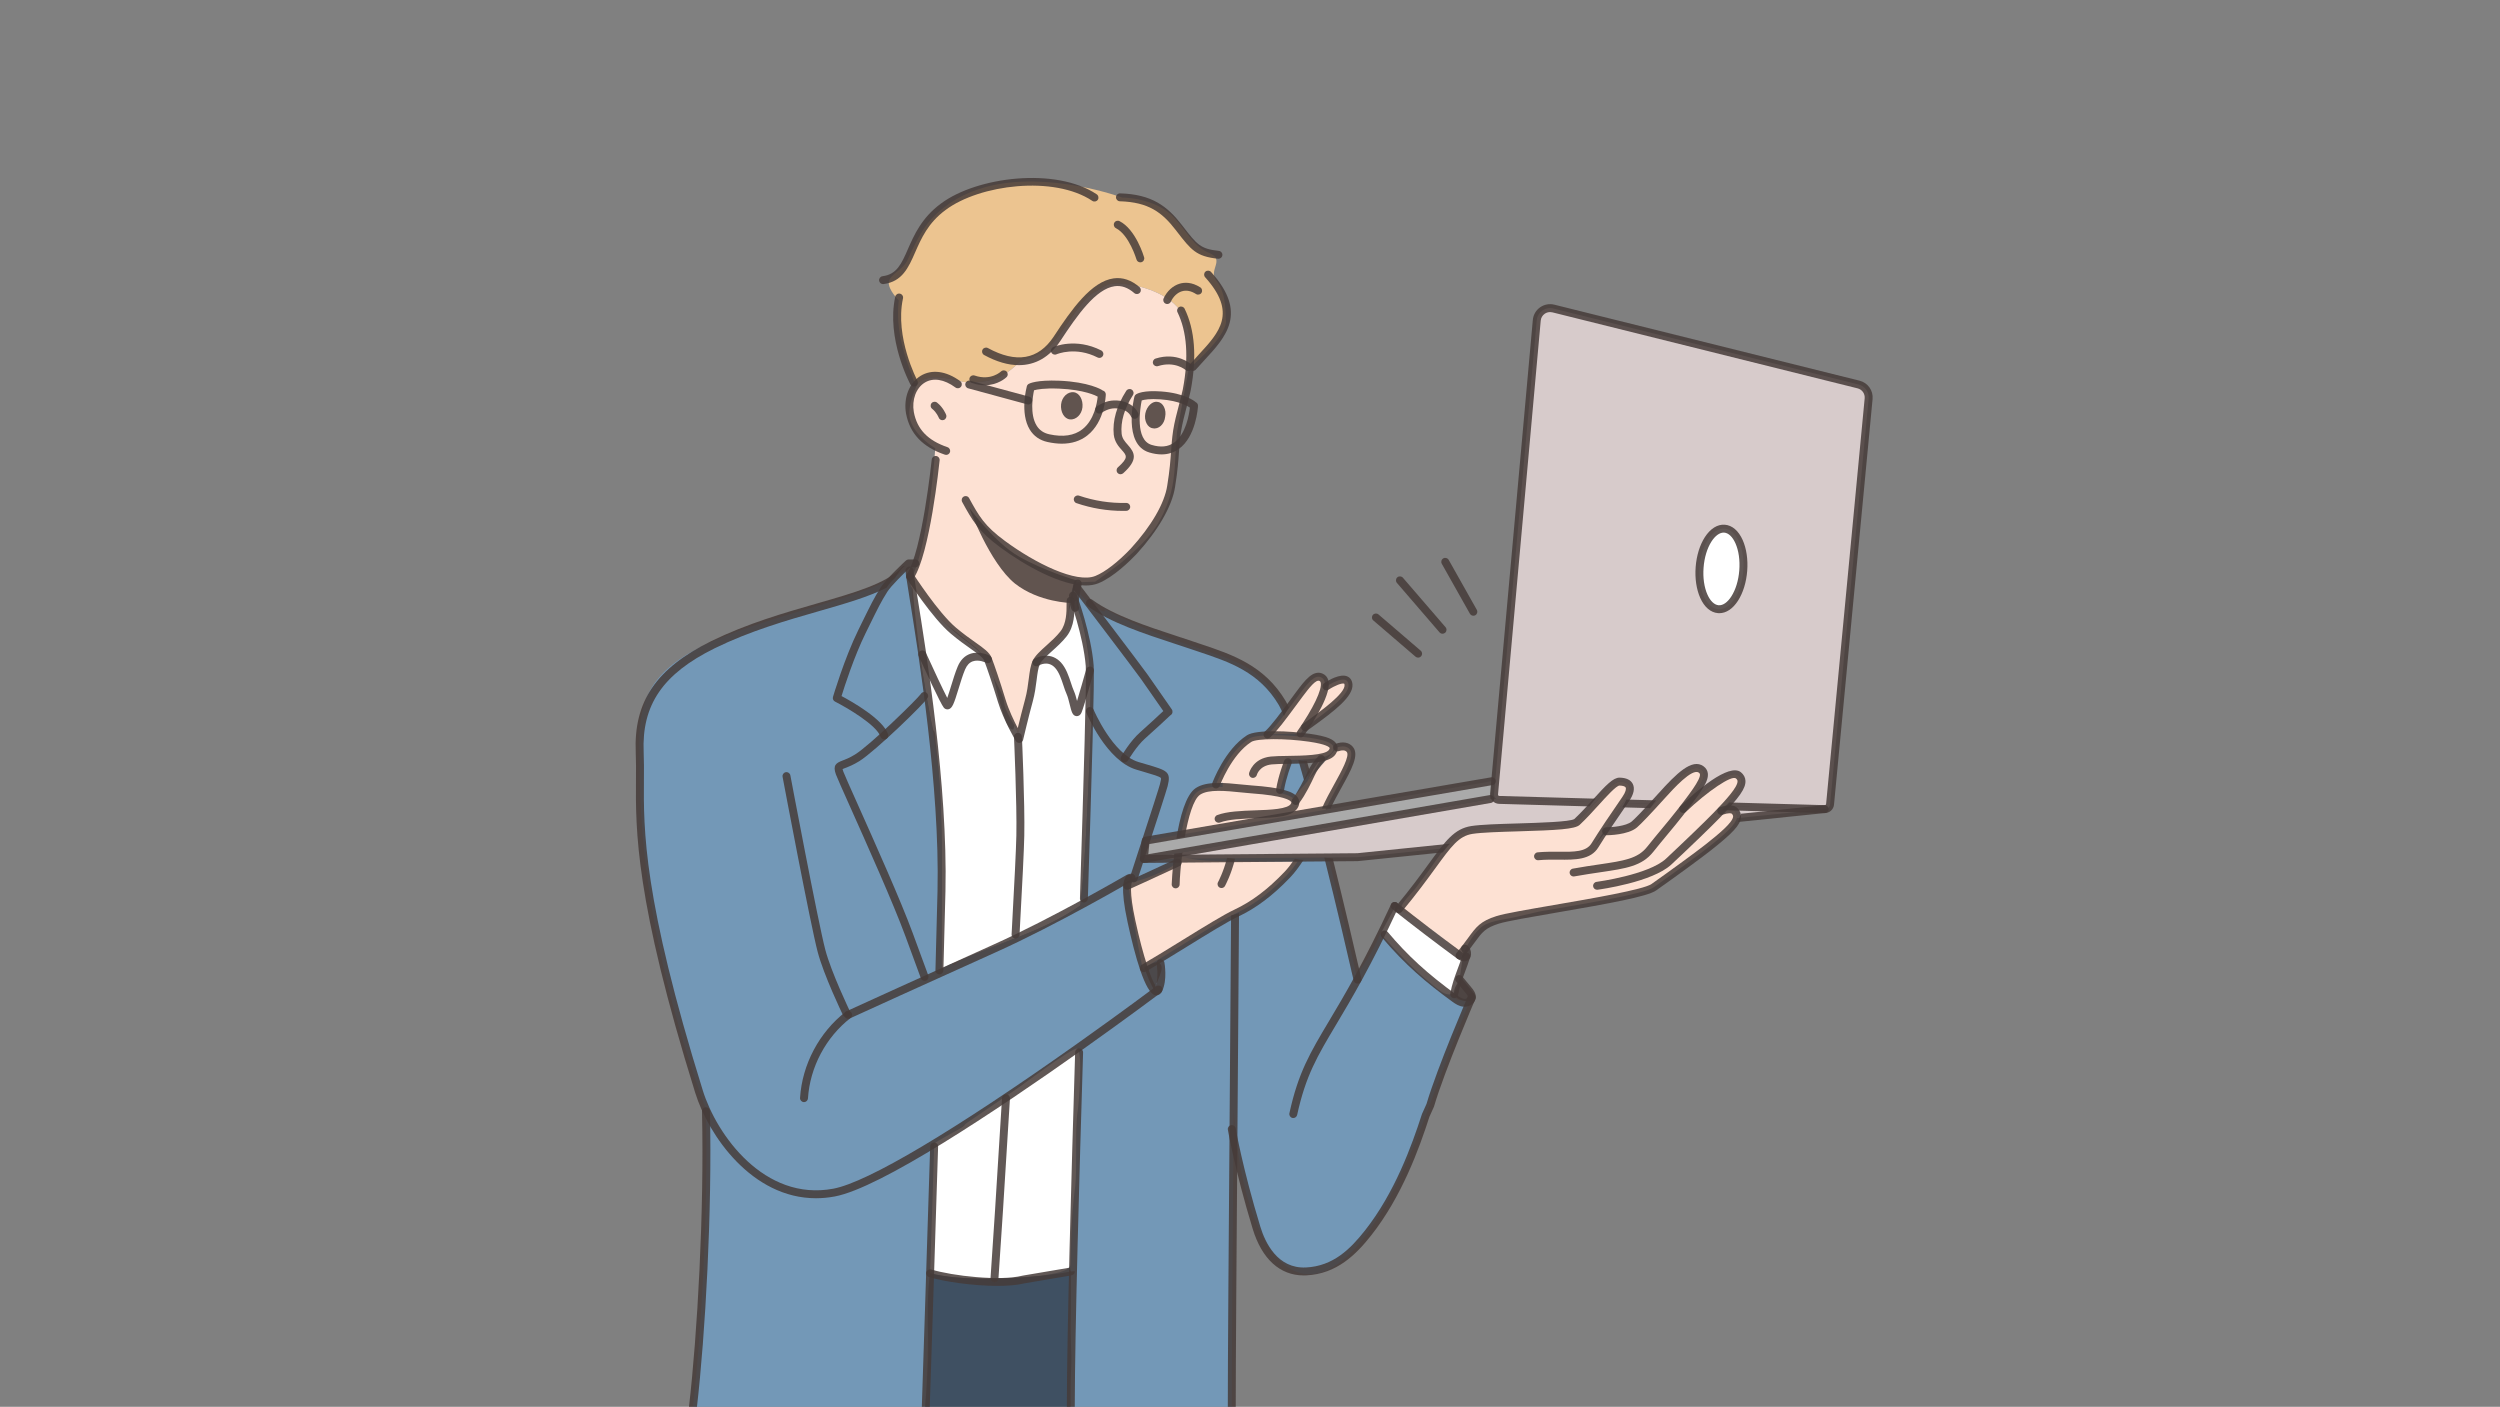 <svg width="295" height="166" viewBox="0 0 295 166" fill="none" xmlns="http://www.w3.org/2000/svg">
<rect x="0" y="0" width="295" height="166" fill="#808080" stroke="none"/>
<g clip-path="url(#clip0_70_1434)">
<path d="M110.41 87.633C111.49 96.299 111.035 105.581 111.119 114.302C116.393 111.663 122.644 110.251 127.481 106.855C128.315 99.394 128.369 91.862 128.853 84.398C128.771 84.365 128.69 84.331 128.613 84.294C128.987 79.684 128.327 75.216 127.027 70.884C125.925 71.065 126.083 72.897 126.252 73.722C125.484 75.268 123.795 76.474 122.587 77.704C121.454 79.267 120.924 84.347 120.125 86.433C120.023 86.198 119.872 85.919 119.703 85.618C119.666 85.766 119.628 85.914 119.59 86.059C118.688 86.373 117.912 82.562 117.227 79.881C116.199 76.413 114.109 76.163 111.736 73.723C110.632 72.829 108.15 68.774 107.618 68.138C107.745 71.362 108.916 81.284 110.137 86.186C110.424 86.287 110.364 87.381 110.41 87.634V87.633Z" fill="white"/>
<path d="M83.372 131.087L83.303 131.126C83.579 143.032 82.749 157.497 81.771 166H109.24C109.529 155.689 109.892 145.275 110.239 134.964C115.7 131.888 121.592 126.742 127.092 123.736C127.842 123.96 127.278 130.475 127.167 131.126C126.987 137.15 126.538 143.142 126.312 149.201C126.288 150.022 124.439 150.289 122.777 150.55C124.372 150.387 125.659 150.193 126.353 150.035C126.406 155.341 126.333 160.704 126.352 166H145.348C145.343 161.351 145.457 146.079 145.57 130.867C146.752 151.291 157.101 161.581 168.235 131.614C169.743 127.558 173.408 117.858 173.673 117.675L172.062 118.038C168.807 115.659 165.604 113.161 162.86 110.183C162.181 111.912 161.224 113.53 160.041 114.965C159.541 112.785 158.239 107.153 156.747 101.176L134.972 101.359L155.876 97.741C150.314 73.101 147.615 81.028 130.347 71.859C130.346 71.887 130.344 71.915 130.343 71.943L130.472 72.131C130.441 72.117 130.394 72.09 130.34 72.059C130.343 72.534 127.998 70.943 127.28 69.894C126.831 70.723 127.045 71.675 127.4 72.497C128.784 76.229 128.741 80.317 128.613 84.294C128.69 84.331 128.771 84.365 128.853 84.399C128.368 91.862 128.315 99.394 127.48 106.855C123.169 109.966 117.686 111.209 112.958 113.546C112.946 113.607 112.903 113.643 112.856 113.654C112.598 114.02 112.384 113.891 112.447 113.674C111.961 113.89 111.513 114.1 111.119 114.302C110.979 106.538 111.455 98.093 110.686 90.355C109.934 84.31 107.578 74.001 107.569 69.298C107.519 69.238 107.486 69.197 107.474 69.181C107.453 68.349 107.066 67.956 106.788 67.229C102.895 70.542 90.733 72.4 82.871 76.252C76.289 79.498 75.243 83.215 75.485 88.787C75.473 93.557 75.248 109.065 83.372 131.087ZM159.883 115.157C159.858 115.187 159.834 115.218 159.808 115.248C159.678 115.005 159.558 114.759 159.442 114.511L159.883 115.157Z" fill="#7398B7"/>
<path d="M122.777 150.55C124.439 150.289 126.288 150.022 126.313 149.201C126.421 145.61 126.409 143.871 126.815 140.465C126.834 140.31 126.852 140.156 126.872 139.994C127.114 138.059 126.84 133.049 127.167 131.126C127.278 130.475 127.842 123.96 127.092 123.736C126.552 123.575 120.66 128.004 120.244 128.289C118.225 129.671 116.206 131.052 114.187 132.434C114.02 132.549 113.845 132.671 113.752 132.851C113.668 133.015 110.244 134.781 110.239 134.964C110.206 136.116 110.171 137.263 110.134 138.409C110.009 142.356 109.867 146.282 109.755 150.248C113.326 151.153 118.948 150.941 122.777 150.55L122.777 150.55Z" fill="white"/>
<path d="M219.307 45.371L183.296 36.404C182.355 36.17 181.426 36.829 181.339 37.793L176.298 93.711C176.275 93.964 176.408 94.19 176.614 94.307L188.314 94.66C189.522 93.328 190.53 92.213 191.118 92.228C192.595 92.265 192.573 93.227 191.827 94.298C191.725 94.445 191.619 94.599 191.51 94.756L195.198 94.867C195.556 94.477 195.864 94.136 196.05 93.931C198.16 91.594 199.757 90.084 200.736 90.796C201.532 91.372 200.856 92.496 198.956 94.981L199.131 94.986C200.486 93.762 204.126 90.642 205.139 91.494C205.907 92.14 205.456 93.083 203.589 95.121L215.307 95.475C215.636 95.484 215.915 95.237 215.947 94.91L220.497 47.05C220.571 46.273 220.065 45.56 219.307 45.371L219.307 45.371Z" fill="#D7CBCB"/>
<path d="M189.217 98.16L189.492 98.131L189.522 98.093C189.522 98.093 189.778 98.092 190.153 98.063L190.714 98.005C191.453 97.91 192.353 97.711 192.85 97.289C193.333 96.879 194.392 95.747 195.198 94.867L191.51 94.756C190.778 95.817 189.927 97.078 189.217 98.16Z" fill="#D7CBCB"/>
<path d="M126.333 166C126.299 164.52 126.305 163.181 126.39 161.645C126.516 159.352 126.25 157.94 126.343 155.646C126.388 154.532 126.371 151.15 126.352 150.035C125.659 150.193 124.372 150.387 122.776 150.55C118.947 150.941 113.326 151.154 109.755 150.248C109.419 152.31 109.438 155.804 109.509 157.883C109.544 158.941 109.54 160.238 109.466 161.296C109.395 162.329 109.384 163.325 109.297 164.357C109.242 165.011 109.173 165.467 109.173 166H126.333Z" fill="#3F5062"/>
<path d="M113.672 45.067C113.672 45.067 116.715 45.48 118.724 44.023C119.671 43.42 120.471 42.537 120.471 42.537C120.471 42.537 122.726 42.074 124.019 40.717C125.61 39.039 127.504 35.37 129.002 34.562C130.211 33.987 130.267 33.465 131.768 33.45C134.761 33.505 138.234 34.844 139.424 36.907C140.834 39.4 140.4 42.727 140.354 43.049L140.892 42.959C140.892 42.959 145.072 39.358 144.638 37.64C144.589 37.283 144.782 34.664 143.535 33.123C142.523 31.871 144.591 30.684 142.738 29.87C140.875 29.143 140.093 27.388 138.595 25.732C136.387 23.297 132.415 23.312 132.415 23.312C132.415 23.312 123.762 20.1 116.408 22.043C113.864 22.738 111.708 23.916 109.914 25.836C108.718 27.116 107.796 29.129 107.105 30.639C106.625 31.82 104.981 32.348 104.878 33.305C104.785 34.175 106.059 35.455 106.059 35.455C106.059 35.455 105.775 37.273 106.221 39.696C106.666 42.119 107.928 45.157 107.928 45.157L108.309 45.266C109.444 43.745 113.672 45.067 113.672 45.067L113.672 45.067Z" fill="#ECC490"/>
<path d="M107.474 69.181C107.486 69.197 107.519 69.238 107.569 69.298C108.101 69.934 110.632 72.829 111.736 73.722C112.611 74.43 113.482 75.115 114.361 75.805C114.573 75.971 114.783 76.136 114.996 76.303C116.122 77.187 116.621 78.549 117.227 79.88C117.317 80.079 117.409 80.276 117.506 80.472C117.942 81.346 118.394 82.046 118.503 83.001C118.586 83.724 119.22 84.76 119.703 85.618C119.872 85.919 120.023 86.198 120.125 86.433C120.626 85.677 121.993 79.665 122.342 79.275C122.629 78.956 122.322 78.182 122.522 77.798C122.54 77.763 122.56 77.731 122.587 77.703C123.294 76.979 124.528 76.007 125.149 75.205C125.638 74.572 125.988 74.476 126.251 73.722C126.152 73.336 126.11 72.911 126.106 72.477C126.092 70.677 126.746 68.724 126.746 68.724L129.225 68.637C129.225 68.637 130.462 67.801 132.287 66.412C133.744 65.16 135.685 63.52 136.781 61.525C138.195 59.036 138.506 56.958 138.625 55.035C138.706 53.46 138.88 51.015 138.88 51.015L140.35 43.077C140.35 43.077 140.351 43.066 140.354 43.049C140.4 42.727 140.834 39.4 139.424 36.907C138.234 34.844 134.761 33.505 131.768 33.449C130.266 33.465 130.21 33.987 129.002 34.562C127.504 35.37 125.61 39.039 124.019 40.716C122.726 42.074 120.471 42.537 120.471 42.537C120.471 42.537 119.671 43.42 118.724 44.022C116.715 45.48 113.672 45.067 113.672 45.067C113.672 45.067 109.444 43.745 108.309 45.266C108.248 45.347 108.194 45.435 108.152 45.533C107.797 46.375 106.972 48.31 107.442 49.68C108.118 51.6 110.361 52.896 110.361 52.896C110.361 52.896 109.686 63.671 107.635 68.099C107.63 68.112 107.623 68.124 107.617 68.137C107.554 68.273 107.489 68.403 107.423 68.525C107.428 68.594 107.432 68.646 107.436 68.689C107.467 69.054 107.444 68.593 107.474 69.18V69.181Z" fill="#FDE1D3"/>
<path d="M173.673 97.937C176.405 97.505 185.278 97.748 186.084 96.991C186.865 96.257 187.622 95.423 188.314 94.66L176.614 94.307L175.856 94.284L155.876 97.742L134.972 101.359L156.747 101.176L160.187 101.148L170.504 100.086C171.355 99.04 172.358 98.144 173.673 97.937Z" fill="#D7CBCB"/>
<path d="M202.999 95.754L203.108 95.694C203.839 95.45 204.433 95.403 204.711 95.715C204.935 95.966 205.014 96.233 204.946 96.541L215.307 95.475L203.589 95.121C203.404 95.322 203.211 95.53 202.999 95.754L202.999 95.754Z" fill="#D7CBCB"/>
<path d="M204.711 95.715C204.432 95.403 203.838 95.45 203.108 95.694L202.999 95.754C203.212 95.53 203.405 95.322 203.589 95.121C205.456 93.083 205.907 92.14 205.139 91.494C204.126 90.643 200.486 93.762 199.131 94.986C198.811 95.276 198.617 95.46 198.617 95.46L198.522 95.545C198.673 95.349 198.817 95.162 198.956 94.981C200.856 92.496 201.532 91.372 200.736 90.796C199.757 90.085 198.16 91.595 196.049 93.931C195.864 94.136 195.556 94.477 195.198 94.868C194.392 95.747 193.333 96.879 192.85 97.289C192.352 97.711 191.453 97.91 190.714 98.006C190.51 98.032 190.319 98.051 190.152 98.064C189.778 98.092 189.522 98.093 189.522 98.093L189.492 98.132L188.035 99.977C188.095 99.903 188.154 99.829 188.206 99.743C188.466 99.318 188.819 98.767 189.217 98.16C189.926 97.078 190.778 95.817 191.51 94.756C191.618 94.599 191.725 94.445 191.827 94.298C192.573 93.227 192.594 92.265 191.118 92.228C190.53 92.213 189.522 93.328 188.314 94.66C187.622 95.423 186.865 96.257 186.084 96.991C185.278 97.748 176.405 97.505 173.673 97.937C172.358 98.144 171.355 99.04 170.504 100.086C169.874 100.86 169.327 101.716 168.8 102.438C168.177 103.29 167.55 104.139 166.904 104.975C166.504 105.493 165.348 106.516 165.268 107.296C165.262 107.359 165.263 107.42 165.271 107.479C165.388 108.293 166.951 108.778 167.589 109.152C168.526 109.7 169.444 110.288 170.254 111.016C170.994 111.68 171.69 112.481 172.652 112.736C173.046 111.535 173.731 110.431 174.634 109.545C175.56 108.636 177.467 108.531 178.704 108.243C179.67 108.019 180.636 107.794 181.602 107.569C186.745 106.674 194.002 105.505 195.151 104.692C197.586 102.972 200.414 100.902 201.504 100.045C203.696 98.321 204.779 97.3 204.946 96.541C205.014 96.233 204.935 95.966 204.711 95.715L204.711 95.715Z" fill="#FDE1D3"/>
<path d="M154.136 85.567L154.008 85.813C155.862 84.462 159.225 82.19 159.126 80.801C159.019 79.32 156.521 80.991 156.521 80.991L156.165 81.674C156.43 80.814 156.413 80.143 155.876 79.915C155.164 79.612 154.471 80.399 153.339 81.906C152.143 83.499 150.503 85.846 149.559 86.672L153.472 86.547C153.679 86.252 153.905 85.919 154.136 85.567Z" fill="#FDE1D3"/>
<path d="M142.526 99.613C143.68 99.449 144.839 99.318 145.994 99.155C147.146 98.992 148.296 98.818 149.444 98.633C151.462 98.308 153.475 97.95 155.483 97.57C155.866 96.802 156.196 96.09 156.439 95.523C157.614 92.778 160.169 89.45 159.27 88.42C158.904 88.001 158.337 88.01 157.782 88.202L154.361 92.108L155.902 89.562C155.476 90.01 155.063 90.544 154.695 91.327C154.58 91.572 154.436 91.878 154.272 92.21L152.555 94.17C152.266 93.933 151.754 93.735 151.019 93.573C151.031 93.409 151.051 93.246 151.082 93.084L151.97 89.939C151.97 89.939 151.899 90.119 151.795 90.413C151.864 90.164 151.933 89.914 152.002 89.665C154.069 89.635 156.648 89.594 157.212 88.738C157.829 87.796 156.616 87.361 154.524 87.055C151.961 86.68 148.272 86.592 147.4 87.153C144.883 88.767 143.486 92.574 143.486 92.574L144.283 92.347C144.28 92.371 144.276 92.395 144.274 92.42C144.264 92.566 144.265 92.713 144.264 92.86C143.116 92.821 142.047 92.918 141.349 93.386C140.149 94.191 139.438 97.625 139.065 100.493C140.178 100.066 141.346 99.78 142.526 99.613L142.526 99.613Z" fill="#FDE1D3"/>
<path d="M151.241 101.661C148.972 101.678 146.705 101.624 144.437 101.608C143.439 101.601 142.439 101.583 141.447 101.469C140.617 101.373 139.781 101.214 139.018 100.865C139.001 101.01 138.984 101.154 138.968 101.295C138.891 101.529 138.797 101.756 138.639 101.941L134.34 103.914C133.943 104.032 133.542 104.138 133.138 104.231C133.148 104.304 133.159 104.378 133.168 104.452L133.011 104.524C133.011 104.524 133.069 104.498 133.168 104.453C133.589 107.783 134.149 111.095 134.852 114.377C134.979 114.291 135.099 114.197 135.217 114.1C139.059 111.848 143.811 108.721 145.863 107.758C148.302 106.614 150.235 104.96 151.924 103.191C152.321 102.775 152.732 102.241 153.14 101.645C152.507 101.65 151.874 101.656 151.241 101.661ZM138.634 101.948C138.458 102.149 138.221 102.285 137.985 102.412C136.84 103.027 135.633 103.527 134.387 103.901C135.393 103.443 136.884 102.76 138.636 101.944C138.635 101.945 138.634 101.946 138.634 101.948Z" fill="#FDE1D3"/>
<path d="M172.582 113.193C172.604 113.094 172.626 112.992 172.604 112.893C172.575 112.764 172.475 112.665 172.379 112.574C170.569 110.851 168.564 109.334 166.413 108.06C165.818 107.707 165.212 107.373 164.607 107.039C164.121 107.938 163.635 108.837 163.149 109.736C163.079 109.866 163.007 110.005 163.019 110.152C163.032 110.322 163.154 110.461 163.269 110.587C165.005 112.478 166.753 114.383 168.772 115.982C169.429 116.502 170.75 117.897 171.589 117.109C172.288 116.452 172.374 114.121 172.582 113.193Z" fill="white"/>
<path d="M176.035 92.181L175.856 94.284L134.972 101.359L135.192 99.195L176.035 92.181Z" fill="#AAAAAA"/>
<path d="M134.972 101.826C134.855 101.826 134.74 101.782 134.653 101.701C134.546 101.601 134.492 101.457 134.506 101.312L134.726 99.148C134.747 98.939 134.905 98.77 135.112 98.735L175.956 91.721C176.213 91.678 176.453 91.848 176.497 92.102C176.541 92.356 176.37 92.598 176.115 92.641L135.622 99.596L135.5 100.793L175.775 93.824C176.032 93.778 176.273 93.95 176.317 94.204C176.361 94.458 176.19 94.7 175.936 94.744L135.052 101.819C135.026 101.824 134.999 101.826 134.972 101.826Z" fill="#463B39" fill-opacity="0.85"/>
<path d="M170.606 100.115C170.762 99.922 170.929 99.724 171.117 99.553L160.161 100.68L134.968 100.892C134.71 100.894 134.502 101.105 134.504 101.363C134.506 101.619 134.715 101.826 134.972 101.826C134.976 101.826 160.191 101.614 160.191 101.614C160.206 101.614 160.221 101.613 160.235 101.612L170.25 100.581C170.363 100.42 170.484 100.265 170.606 100.115Z" fill="#463B39" fill-opacity="0.85"/>
<path d="M215.773 95.426C215.746 95.17 215.517 94.986 215.259 95.01L205.431 96.021C205.458 96.078 205.453 96.149 205.388 96.192C205.376 96.211 205.365 96.228 205.355 96.246C205.343 96.27 205.332 96.294 205.322 96.319C205.317 96.329 205.314 96.337 205.311 96.346C205.304 96.363 205.296 96.381 205.289 96.399C205.228 96.557 205.174 96.718 205.114 96.876C205.098 96.917 205.082 96.958 205.065 96.998L215.355 95.939C215.612 95.913 215.8 95.683 215.773 95.427V95.426Z" fill="#463B39" fill-opacity="0.85"/>
<path d="M191.925 94.347C191.918 94.357 191.911 94.367 191.903 94.377C191.772 94.687 191.6 94.98 191.419 95.267L194.711 95.36C194.95 95.057 195.182 94.749 195.42 94.445L191.925 94.347Z" fill="#463B39" fill-opacity="0.85"/>
<path d="M219.42 44.918L183.41 35.951C182.828 35.806 182.214 35.922 181.726 36.269C181.237 36.615 180.926 37.156 180.873 37.751L175.831 93.669C175.805 93.967 175.903 94.267 176.103 94.491C176.303 94.715 176.589 94.848 176.889 94.856L187.552 95.158C187.782 94.836 188.035 94.53 188.309 94.245L176.915 93.923C176.857 93.921 176.82 93.889 176.803 93.87C176.787 93.852 176.759 93.811 176.765 93.753L181.806 37.835C181.835 37.512 182.004 37.218 182.269 37.03C182.459 36.895 182.684 36.825 182.913 36.825C183.003 36.825 183.094 36.836 183.183 36.858L219.193 45.825C219.731 45.959 220.083 46.455 220.031 47.006L215.48 94.867C215.472 94.947 215.404 95.008 215.325 95.008C215.32 95.008 204.066 94.69 204.066 94.69C203.773 94.985 203.486 95.285 203.216 95.6L215.294 95.942C215.304 95.942 215.314 95.942 215.324 95.942C215.884 95.942 216.36 95.514 216.413 94.955L220.964 47.094C221.06 46.08 220.411 45.165 219.42 44.918V44.918Z" fill="#463B39" fill-opacity="0.85"/>
<path d="M200.555 66.937C200.353 69.561 201.342 71.776 202.763 71.885C204.185 71.994 205.501 69.955 205.703 67.331C205.905 64.707 204.916 62.492 203.495 62.383C202.073 62.274 200.757 64.313 200.555 66.937Z" fill="white"/>
<path d="M202.875 72.357C202.826 72.357 202.777 72.355 202.728 72.351C201.861 72.285 201.113 71.643 200.623 70.544C200.175 69.54 199.985 68.246 200.088 66.901C200.192 65.556 200.577 64.307 201.174 63.382C201.827 62.371 202.667 61.849 203.531 61.917C204.397 61.984 205.145 62.625 205.636 63.724C206.084 64.728 206.274 66.022 206.17 67.367C206.067 68.712 205.681 69.962 205.084 70.886C204.469 71.84 203.689 72.357 202.875 72.357ZM203.389 62.846C202.908 62.846 202.392 63.222 201.961 63.888C201.447 64.684 201.114 65.78 201.022 66.973C200.93 68.166 201.092 69.299 201.478 70.164C201.817 70.924 202.299 71.381 202.799 71.419C203.305 71.46 203.846 71.079 204.297 70.38C204.811 69.584 205.144 68.489 205.236 67.296C205.328 66.102 205.166 64.969 204.78 64.104C204.441 63.345 203.959 62.887 203.459 62.849C203.436 62.847 203.412 62.846 203.389 62.846V62.846Z" fill="#463B39" fill-opacity="0.85"/>
<path d="M137.078 116.477C136.923 116.271 136.629 116.23 136.422 116.385C136.384 116.415 132.49 119.336 127.203 123.085C112.652 133.403 102.397 139.505 98.327 140.266C90.209 141.785 84.575 133.958 82.929 128.669C75.876 106.003 75.937 97.891 75.982 91.968C75.99 90.855 75.998 89.802 75.953 88.766C75.71 83.182 78.218 79.511 84.338 76.494C88.521 74.444 92.836 73.206 96.644 72.113C99.723 71.23 102.515 70.427 104.614 69.349C104.885 68.92 105.242 68.551 105.62 68.198C105.953 67.671 106.296 67.154 106.773 66.762C106.652 66.766 106.533 66.816 106.444 66.911C104.653 68.843 100.822 69.942 96.385 71.215C92.54 72.319 88.182 73.569 83.924 75.656C77.419 78.863 74.756 82.796 75.017 88.807C75.061 89.819 75.054 90.859 75.045 91.961C75 97.945 74.938 106.141 82.034 128.945C83.624 134.054 88.771 141.393 96.285 141.393C97.002 141.393 97.741 141.326 98.499 141.184C103.883 140.177 117.376 131.2 127.746 123.846C133.044 120.09 136.947 117.161 136.986 117.132C137.192 116.977 137.234 116.683 137.078 116.477Z" fill="#463B39" fill-opacity="0.85"/>
<path d="M136.3 117.01C135.753 116.102 135.325 115.122 135.033 114.103C135.731 113.909 136.676 113.037 137.033 113.948C137.331 114.709 136.009 116.527 136.3 117.01Z" fill="#463B39" fill-opacity="0.85"/>
<path d="M172.433 115.835C172.458 115.72 172.483 115.604 172.507 115.488C172.93 116.01 173.353 116.531 173.776 117.052C173.881 117.181 173.99 117.32 174.011 117.485C174.044 117.731 173.86 117.967 173.633 118.068C173.405 118.169 173.144 118.161 172.897 118.128C172.341 118.055 171.721 117.783 171.599 117.237C171.451 116.565 172.14 116.003 172.282 115.33L172.433 115.835Z" fill="#463B39" fill-opacity="0.85"/>
<path d="M172.777 113.438C172.525 113.438 172.242 113.331 171.954 113.119C169.373 111.224 166.791 109.254 164.279 107.265C164.077 107.105 164.043 106.811 164.204 106.609C164.364 106.407 164.659 106.374 164.862 106.534C167.364 108.515 169.937 110.478 172.509 112.367C172.559 112.404 172.603 112.431 172.641 112.451C172.633 112.403 172.616 112.384 172.594 112.357C172.547 112.303 172.47 112.213 172.428 112.077C172.353 111.831 172.492 111.569 172.739 111.494C172.965 111.425 173.205 111.536 173.301 111.745C173.468 111.943 173.601 112.174 173.581 112.625C173.57 112.848 173.488 113.051 173.348 113.196C173.192 113.357 172.996 113.437 172.777 113.437L172.777 113.438Z" fill="#463B39" fill-opacity="0.85"/>
<path d="M128.11 69.088C125.219 69.088 121.07 66.824 118.042 64.593C115.43 62.682 114.718 61.386 113.538 59.237C113.414 59.011 113.493 58.72 113.72 58.596C113.946 58.471 114.227 58.547 114.351 58.773C115.515 60.892 116.151 62.051 118.597 63.84C122.155 66.462 127.007 68.87 129.252 67.962C130.392 67.503 131.909 66.333 133.414 64.752C135.85 62.094 137.427 59.375 137.735 57.297C138.035 55.435 138.116 54.276 138.188 53.253C138.243 52.464 138.295 51.72 138.435 50.773C138.597 49.768 138.851 48.802 139.097 47.868C139.263 47.239 139.434 46.589 139.574 45.937L139.591 45.844C140.282 42.171 140.064 39.142 138.944 36.841C138.831 36.609 138.928 36.329 139.161 36.216C139.394 36.104 139.674 36.201 139.787 36.433C140.996 38.918 141.24 42.142 140.512 46.016L140.493 46.12C140.345 46.806 140.171 47.466 140.003 48.105C139.752 49.059 139.515 49.961 139.361 50.915C139.227 51.821 139.176 52.548 139.122 53.318C139.049 54.361 138.966 55.542 138.661 57.439C138.327 59.691 136.665 62.59 134.1 65.388C133.339 66.188 131.391 68.109 129.603 68.828C129.161 69.007 128.658 69.088 128.11 69.088H128.11Z" fill="#463B39" fill-opacity="0.85"/>
<path d="M111.651 53.677C111.601 53.677 111.55 53.669 111.499 53.652C108.855 52.748 107.354 51.158 106.911 48.791C106.593 46.965 107.281 45.185 108.621 44.358C109.945 43.54 111.65 43.764 113.302 44.973C113.51 45.126 113.555 45.418 113.402 45.626C113.248 45.834 112.955 45.879 112.747 45.726C111.401 44.741 110.11 44.537 109.114 45.152C108.096 45.781 107.581 47.177 107.832 48.626C108.213 50.654 109.475 51.972 111.803 52.768C112.048 52.852 112.178 53.117 112.094 53.361C112.027 53.555 111.846 53.677 111.651 53.677Z" fill="#463B39" fill-opacity="0.85"/>
<path d="M111.208 49.583C111.019 49.583 110.84 49.467 110.77 49.279C110.768 49.274 110.527 48.657 109.994 48.24C109.791 48.081 109.755 47.787 109.915 47.584C110.074 47.381 110.369 47.346 110.572 47.505C111.318 48.089 111.634 48.917 111.647 48.952C111.737 49.194 111.614 49.463 111.372 49.553C111.318 49.573 111.263 49.583 111.208 49.583L111.208 49.583Z" fill="#463B39" fill-opacity="0.85"/>
<path fill-rule="evenodd" clip-rule="evenodd" d="M127.036 68.491C127.036 68.491 123.186 67.376 120.195 65.649C117.37 64.028 114.371 59.924 114.371 59.924C114.371 59.924 116.76 66.426 119.763 68.858C122.61 71.098 126.397 71.151 126.397 71.151L127.036 68.491Z" fill="#463B39" fill-opacity="0.85"/>
<path d="M107.399 68.481C107.309 68.481 107.218 68.455 107.138 68.401C106.923 68.257 106.867 67.967 107.011 67.753C108.812 65.091 109.933 54.331 109.944 54.223C109.97 53.966 110.199 53.778 110.458 53.806C110.715 53.832 110.902 54.061 110.876 54.318C110.83 54.77 109.719 65.421 107.788 68.275C107.697 68.409 107.549 68.481 107.399 68.481L107.399 68.481Z" fill="#463B39" fill-opacity="0.85"/>
<path d="M126.864 72.181C126.681 72.181 126.507 72.074 126.432 71.896C126.249 71.462 126.296 70.936 126.713 68.77C126.762 68.516 127.006 68.35 127.261 68.399C127.515 68.448 127.682 68.693 127.633 68.946C127.349 70.419 127.203 71.315 127.295 71.533C127.396 71.771 127.284 72.045 127.045 72.145C126.986 72.17 126.924 72.182 126.864 72.182L126.864 72.181Z" fill="#463B39" fill-opacity="0.85"/>
<path d="M132.224 55.962C132.096 55.962 131.969 55.91 131.876 55.808C131.703 55.616 131.719 55.321 131.911 55.148C133.177 54.011 132.961 53.769 132.386 53.122C132.002 52.69 131.524 52.152 131.423 51.29C131.257 49.662 131.768 47.876 132.898 46.118C133.038 45.901 133.327 45.838 133.545 45.977C133.763 46.117 133.826 46.406 133.686 46.623C132.672 48.201 132.211 49.78 132.354 51.189C132.42 51.752 132.744 52.116 133.087 52.502C133.884 53.398 134.35 54.214 132.538 55.842C132.448 55.923 132.336 55.962 132.224 55.962V55.962Z" fill="#463B39" fill-opacity="0.85"/>
<path d="M129.728 42.234C129.657 42.234 129.584 42.217 129.516 42.183C126.919 40.861 124.756 41.77 124.665 41.809C124.428 41.913 124.152 41.804 124.049 41.569C123.945 41.333 124.052 41.059 124.288 40.954C124.395 40.907 126.934 39.82 129.941 41.35C130.172 41.468 130.264 41.749 130.146 41.979C130.063 42.141 129.899 42.234 129.728 42.234V42.234Z" fill="#463B39" fill-opacity="0.85"/>
<path d="M140.235 43.796C140.124 43.796 140.012 43.757 139.923 43.678C139.865 43.627 138.622 42.572 136.645 43.199C136.399 43.277 136.135 43.142 136.057 42.896C135.979 42.65 136.115 42.387 136.361 42.309C138.871 41.513 140.48 42.921 140.548 42.981C140.74 43.154 140.756 43.449 140.583 43.641C140.491 43.743 140.363 43.796 140.235 43.796H140.235Z" fill="#463B39" fill-opacity="0.85"/>
<path fill-rule="evenodd" clip-rule="evenodd" d="M137.488 49.194C137.669 48.334 137.229 47.495 136.619 47.43C136.018 47.278 135.332 47.908 135.152 48.769C134.971 49.63 135.41 50.468 136.021 50.534C136.709 50.695 137.395 50.064 137.488 49.194Z" fill="#463B39" fill-opacity="0.85"/>
<path fill-rule="evenodd" clip-rule="evenodd" d="M127.729 48.064C127.822 47.194 127.383 46.355 126.686 46.281C125.988 46.206 125.303 46.837 125.209 47.707C125.116 48.577 125.555 49.416 126.253 49.49C126.95 49.565 127.636 48.934 127.729 48.064V48.064Z" fill="#463B39" fill-opacity="0.85"/>
<path d="M107.841 45.615C107.674 45.615 107.512 45.526 107.428 45.368C107.31 45.148 104.568 39.935 105.638 35.008C105.693 34.756 105.942 34.596 106.196 34.651C106.448 34.705 106.609 34.954 106.554 35.206C105.557 39.793 108.227 44.878 108.255 44.929C108.376 45.156 108.289 45.439 108.061 45.56C107.991 45.598 107.916 45.615 107.841 45.615L107.841 45.615Z" fill="#463B39" fill-opacity="0.85"/>
<path d="M104.198 33.524C103.966 33.524 103.765 33.352 103.734 33.116C103.702 32.86 103.883 32.626 104.14 32.593C105.825 32.378 106.371 31.133 107.127 29.409C107.854 27.751 108.758 25.688 111.026 24.024C115.281 20.837 124.603 19.703 129.412 22.928C129.627 23.072 129.684 23.362 129.54 23.576C129.395 23.79 129.105 23.847 128.89 23.703C124.378 20.678 115.603 21.763 111.584 24.774C109.516 26.292 108.703 28.147 107.985 29.783C107.206 31.56 106.47 33.238 104.258 33.52C104.238 33.523 104.218 33.524 104.198 33.524L104.198 33.524Z" fill="#463B39" fill-opacity="0.85"/>
<path d="M143.776 30.536C143.759 30.536 143.743 30.535 143.726 30.533C141.145 30.258 140.567 29.51 138.851 27.292L138.723 27.126C137.128 25.066 135.54 23.853 132.14 23.751C131.881 23.744 131.678 23.528 131.686 23.27C131.694 23.012 131.91 22.813 132.168 22.817C135.922 22.929 137.743 24.331 139.465 26.555L139.593 26.721C141.249 28.862 141.642 29.371 143.826 29.604C144.083 29.632 144.269 29.862 144.242 30.118C144.216 30.358 144.013 30.536 143.776 30.536L143.776 30.536Z" fill="#463B39" fill-opacity="0.85"/>
<path d="M140.767 43.765C140.658 43.765 140.55 43.727 140.461 43.651C140.265 43.482 140.244 43.187 140.413 42.992C140.752 42.6 141.108 42.215 141.453 41.842C143.893 39.203 146 36.924 142.206 32.714C142.033 32.522 142.049 32.227 142.241 32.054C142.433 31.882 142.73 31.897 142.903 32.09C147.267 36.932 144.661 39.75 142.142 42.475C141.802 42.843 141.451 43.222 141.122 43.603C141.029 43.71 140.899 43.765 140.767 43.765Z" fill="#463B39" fill-opacity="0.85"/>
<path d="M120.229 43.088C118.967 43.088 117.588 42.691 116.125 41.891C115.898 41.767 115.815 41.483 115.939 41.257C116.064 41.031 116.348 40.947 116.576 41.072C119.912 42.896 122.518 42.448 124.323 39.74C126.476 36.453 128.797 33.21 131.406 32.848C132.474 32.699 133.501 33.047 134.461 33.88C134.656 34.049 134.677 34.344 134.507 34.539C134.338 34.734 134.042 34.754 133.847 34.585C133.09 33.928 132.333 33.663 131.535 33.773C129.316 34.081 127.142 37.144 125.105 40.255C123.852 42.135 122.182 43.088 120.228 43.088L120.229 43.088Z" fill="#463B39" fill-opacity="0.85"/>
<path d="M137.733 35.874C137.668 35.874 137.602 35.86 137.539 35.831C137.303 35.724 137.2 35.447 137.307 35.212C137.704 34.345 138.398 33.711 139.21 33.472C139.755 33.313 140.619 33.258 141.633 33.907C141.851 34.046 141.914 34.335 141.775 34.553C141.635 34.77 141.345 34.833 141.128 34.694C140.552 34.325 139.996 34.216 139.474 34.369C138.931 34.528 138.439 34.989 138.159 35.601C138.081 35.772 137.911 35.874 137.733 35.874Z" fill="#463B39" fill-opacity="0.85"/>
<path d="M116.196 45.457C115.746 45.457 115.245 45.383 114.699 45.194C114.455 45.11 114.325 44.844 114.41 44.6C114.494 44.357 114.761 44.227 115.005 44.312C116.921 44.974 118.104 43.847 118.116 43.835C118.301 43.655 118.597 43.658 118.778 43.842C118.959 44.026 118.956 44.322 118.771 44.502C118.721 44.552 117.772 45.457 116.196 45.457H116.196Z" fill="#463B39" fill-opacity="0.85"/>
<path d="M134.556 30.959C134.353 30.959 134.166 30.827 134.107 30.623C134.098 30.594 133.237 27.717 131.683 26.929C131.453 26.812 131.361 26.53 131.478 26.3C131.595 26.07 131.878 25.979 132.108 26.096C134.023 27.068 134.966 30.227 135.006 30.361C135.078 30.608 134.936 30.868 134.687 30.94C134.643 30.953 134.599 30.959 134.556 30.959Z" fill="#463B39" fill-opacity="0.85"/>
<path d="M151.524 84.453C151.674 84.159 151.822 83.855 152.023 83.591C152.045 83.562 152.07 83.532 152.097 83.503C151.962 83.198 151.835 82.938 151.716 82.733C149.214 78.516 145.412 77.244 141.735 76.014C141.447 75.918 141.159 75.822 140.871 75.723C140.226 75.504 139.551 75.283 138.859 75.056C135.358 73.907 131.389 72.604 128.894 70.774C128.686 70.621 128.393 70.666 128.24 70.874C128.086 71.082 128.131 71.374 128.339 71.527C130.955 73.445 134.998 74.772 138.566 75.943C139.255 76.169 139.927 76.389 140.568 76.608C140.858 76.706 141.147 76.803 141.437 76.9C145.113 78.13 148.585 79.292 150.907 83.205C151.085 83.511 151.284 83.951 151.501 84.498C151.509 84.483 151.517 84.467 151.524 84.453Z" fill="#463B39" fill-opacity="0.85"/>
<path d="M160.644 115.498L160.626 115.416C159.84 111.985 158.602 106.679 157.263 101.306C156.93 101.269 156.598 101.231 156.266 101.191C157.731 107.055 159.056 112.757 159.713 115.624L159.731 115.706C159.781 115.923 159.974 116.069 160.188 116.069C160.222 116.069 160.257 116.065 160.292 116.057C160.544 116 160.702 115.749 160.644 115.498Z" fill="#463B39" fill-opacity="0.85"/>
<path d="M154.581 91.101C154.454 90.652 154.328 90.211 154.204 89.784C154.101 89.782 153.998 89.779 153.898 89.773C153.668 89.76 153.431 89.74 153.202 89.691C153.428 90.463 153.66 91.28 153.895 92.128C154.133 91.793 154.337 91.431 154.581 91.101Z" fill="#463B39" fill-opacity="0.85"/>
<path d="M152.607 131.928C152.574 131.928 152.54 131.925 152.507 131.918C152.254 131.863 152.094 131.614 152.149 131.362C153.194 126.577 154.574 124.261 156.861 120.424C158.604 117.502 160.989 113.5 164.145 106.703C164.254 106.47 164.532 106.367 164.767 106.476C165.002 106.584 165.104 106.862 164.995 107.096C161.819 113.937 159.419 117.962 157.667 120.902C155.428 124.657 154.077 126.924 153.064 131.561C153.016 131.779 152.822 131.928 152.607 131.928L152.607 131.928Z" fill="#463B39" fill-opacity="0.85"/>
<path d="M99.873 120.01C99.699 120.01 99.531 119.913 99.451 119.746C99.359 119.557 97.209 115.082 96.481 112.311C95.609 108.987 92.477 92.371 92.344 91.665C92.296 91.412 92.463 91.168 92.717 91.12C92.971 91.071 93.216 91.239 93.264 91.493C93.296 91.665 96.523 108.782 97.387 112.074C98.092 114.759 100.273 119.295 100.295 119.34C100.407 119.573 100.309 119.852 100.076 119.964C100.01 119.995 99.941 120.01 99.873 120.01L99.873 120.01Z" fill="#463B39" fill-opacity="0.85"/>
<path d="M100.079 120.221C99.901 120.221 99.732 120.121 99.653 119.949C99.545 119.714 99.649 119.437 99.884 119.329C99.986 119.283 110.157 114.638 117.158 111.495C124.135 108.364 132.846 103.298 132.933 103.247C133.157 103.116 133.444 103.192 133.574 103.415C133.704 103.638 133.629 103.923 133.406 104.054C133.318 104.105 124.565 109.196 117.543 112.348C110.544 115.489 100.376 120.133 100.274 120.179C100.211 120.208 100.144 120.221 100.079 120.221Z" fill="#463B39" fill-opacity="0.85"/>
<path d="M136.442 117.45C136.411 117.45 136.385 117.448 136.363 117.445C135.141 117.297 133.893 112.687 133.061 108.845C132.161 104.694 132.575 103.705 132.963 103.323C133.186 103.104 133.451 103.069 133.624 103.109C133.876 103.167 134.033 103.418 133.975 103.669C133.931 103.858 133.777 103.994 133.596 104.025C133.5 104.2 133.204 105.081 133.976 108.648C134.933 113.065 135.878 115.626 136.371 116.347C136.756 115.296 136.483 113.756 136.48 113.74C136.434 113.486 136.603 113.243 136.857 113.196C137.112 113.153 137.355 113.318 137.402 113.572C137.417 113.656 137.771 115.644 137.125 116.964C136.921 117.381 136.619 117.45 136.442 117.45H136.442Z" fill="#463B39" fill-opacity="0.85"/>
<path d="M165.054 107.749C164.948 107.749 164.842 107.714 164.754 107.641C164.556 107.476 164.528 107.182 164.694 106.983C166.421 104.91 167.647 103.227 168.631 101.874C170.549 99.241 171.606 97.79 173.6 97.475C174.746 97.295 176.868 97.231 179.115 97.165C181.571 97.092 185.281 96.981 185.774 96.641C186.536 95.925 187.305 95.077 187.982 94.33C189.508 92.647 190.347 91.76 191.105 91.76C191.114 91.76 191.122 91.761 191.13 91.761C191.909 91.781 192.426 92.03 192.666 92.502C192.937 93.035 192.78 93.748 192.212 94.565C191.046 96.241 189.386 98.712 188.607 99.987C187.696 101.476 185.862 101.46 183.921 101.442C183.146 101.434 182.345 101.428 181.534 101.505C181.274 101.53 181.048 101.341 181.023 101.084C180.998 100.827 181.187 100.599 181.445 100.575C182.305 100.493 183.13 100.501 183.93 100.508C185.739 100.522 187.173 100.537 187.807 99.501C188.604 98.196 190.239 95.762 191.443 94.032C191.848 93.449 191.905 93.072 191.83 92.925C191.762 92.791 191.492 92.705 191.107 92.695C190.727 92.695 189.542 94.002 188.677 94.956C187.987 95.717 187.206 96.579 186.405 97.331C185.857 97.847 183.771 97.961 179.143 98.099C177.024 98.162 174.833 98.227 173.746 98.398C172.136 98.653 171.275 99.834 169.389 102.424C168.396 103.787 167.161 105.484 165.414 107.581C165.321 107.692 165.188 107.749 165.053 107.749L165.054 107.749Z" fill="#463B39" fill-opacity="0.85"/>
<path d="M185.682 103.425C185.461 103.425 185.263 103.267 185.222 103.041C185.176 102.787 185.345 102.544 185.599 102.498C186.763 102.288 187.791 102.136 188.698 102.003C191.627 101.571 193.241 101.333 194.353 99.935C194.938 99.2 195.508 98.514 196.059 97.851C196.697 97.084 197.299 96.359 197.87 95.624C199.253 93.841 200.684 91.997 200.594 91.364C200.586 91.313 200.569 91.252 200.461 91.174C199.683 90.606 197.464 93.064 196.398 94.244C194.736 96.084 193.645 97.229 193.154 97.645C192.111 98.529 189.785 98.56 189.523 98.561C189.264 98.561 189.055 98.352 189.054 98.095C189.053 97.837 189.263 97.627 189.521 97.626C190.138 97.624 191.884 97.496 192.547 96.933C192.863 96.665 193.666 95.873 195.702 93.619C197.807 91.287 199.661 89.438 201.012 90.418C201.302 90.628 201.474 90.902 201.521 91.231C201.655 92.168 200.829 93.336 198.611 96.195C198.031 96.943 197.423 97.674 196.78 98.447C196.232 99.107 195.665 99.789 195.087 100.516C193.744 102.204 191.896 102.476 188.835 102.927C187.935 103.06 186.915 103.21 185.767 103.417C185.738 103.422 185.71 103.424 185.682 103.424V103.425Z" fill="#463B39" fill-opacity="0.85"/>
<path d="M188.453 104.992C188.222 104.992 188.021 104.821 187.99 104.586C187.956 104.33 188.136 104.095 188.392 104.061C188.454 104.053 194.555 103.224 196.594 101.32C198.747 99.309 201.276 96.869 202.23 95.881C203.704 94.355 205.064 92.85 205.029 92.175C205.025 92.091 204.999 91.987 204.837 91.851C204.35 91.443 201.54 93.324 198.941 95.798C198.754 95.976 198.457 95.969 198.279 95.783C198.1 95.596 198.107 95.301 198.294 95.122C199.97 93.526 204.02 89.945 205.441 91.137C205.769 91.413 205.945 91.746 205.964 92.127C206.01 93.015 205.267 94.085 202.905 96.529C201.941 97.527 199.397 99.982 197.234 102.001C194.977 104.11 188.778 104.953 188.515 104.988C188.495 104.991 188.474 104.992 188.453 104.992L188.453 104.992Z" fill="#463B39" fill-opacity="0.85"/>
<path d="M172.232 113.211C172.126 113.211 172.02 113.175 171.933 113.103C171.734 112.938 171.706 112.643 171.872 112.445C172.459 111.74 172.887 111.156 173.23 110.687C174.2 109.362 174.686 108.698 176.599 108.094C177.566 107.789 180.255 107.326 183.368 106.79C187.834 106.022 193.95 104.969 194.881 104.311C197.28 102.616 200.121 100.538 201.215 99.678C202.888 98.362 204.445 97.05 204.504 96.374C204.512 96.289 204.501 96.182 204.361 96.025C204.3 95.957 203.991 95.892 203.257 96.137C203.011 96.219 202.746 96.086 202.664 95.842C202.582 95.597 202.715 95.332 202.96 95.251C203.335 95.126 204.474 94.746 205.061 95.404C205.345 95.722 205.471 96.076 205.437 96.456C205.359 97.343 204.474 98.304 201.795 100.412C200.69 101.28 197.832 103.371 195.423 105.074C194.398 105.798 189.846 106.624 183.527 107.711C180.576 108.219 177.788 108.699 176.881 108.985C175.262 109.496 174.914 109.97 173.986 111.238C173.635 111.718 173.199 112.314 172.592 113.042C172.5 113.153 172.366 113.211 172.232 113.211L172.232 113.211Z" fill="#463B39" fill-opacity="0.85"/>
<path d="M146.205 107.74C145.894 107.842 145.581 107.94 145.267 108.033C145.224 114.637 145.162 122.952 145.101 131.123C144.99 145.997 144.875 161.347 144.881 166H145.817C145.812 161.359 145.926 146.007 146.037 131.13C146.099 122.835 146.163 114.393 146.205 107.74Z" fill="#463B39" fill-opacity="0.85"/>
<path d="M81.3 166H82.243C83.224 157.436 84.047 143.016 83.772 131.116C83.766 130.862 83.557 130.659 83.304 130.659C83.034 130.666 82.829 130.879 82.835 131.137C83.111 143.046 82.283 157.484 81.3 166Z" fill="#463B39" fill-opacity="0.85"/>
<path d="M117.717 151.736C114.868 151.736 111.44 151.247 109.619 150.695C109.372 150.619 109.232 150.358 109.308 150.112C109.383 149.865 109.644 149.725 109.892 149.801C112.391 150.56 118.013 151.2 120.657 150.528C120.75 150.51 120.846 150.494 120.933 150.479L123.485 150.048C124.738 149.837 126.158 149.598 126.256 149.578L126.346 150.036L126.82 149.996C126.856 150.424 126.472 150.49 126.193 150.538L123.641 150.969C122.418 151.175 121.037 151.407 120.879 151.436C120.043 151.647 118.933 151.736 117.717 151.736L117.717 151.736Z" fill="#463B39" fill-opacity="0.85"/>
<path d="M94.873 130.049C94.863 130.049 94.853 130.048 94.843 130.048C94.585 130.031 94.388 129.81 94.405 129.552C94.654 125.612 96.668 121.811 99.791 119.386C99.995 119.227 100.289 119.263 100.448 119.467C100.607 119.671 100.571 119.964 100.367 120.123C97.452 122.386 95.572 125.934 95.34 129.611C95.324 129.858 95.118 130.049 94.873 130.049Z" fill="#463B39" fill-opacity="0.85"/>
<path d="M172.817 118.798C172.777 118.798 172.737 118.797 172.697 118.793C172.168 118.747 171.749 118.47 171.332 118.166C168.377 116.011 165.836 113.895 163.033 110.573C162.867 110.376 162.892 110.081 163.09 109.915C163.288 109.748 163.584 109.775 163.75 109.972C166.127 112.79 168.408 114.876 171.884 117.411C172.202 117.643 172.489 117.837 172.779 117.862C172.904 117.875 173.043 117.83 173.133 117.754C173.178 117.716 173.203 117.677 173.206 117.638C173.217 117.498 173.03 117.271 172.929 117.15L171.829 115.82C171.665 115.621 171.693 115.327 171.893 115.163C172.093 114.998 172.387 115.027 172.552 115.226L173.652 116.555C173.85 116.795 174.182 117.196 174.14 117.714C174.116 118.002 173.973 118.27 173.736 118.469C173.486 118.679 173.15 118.798 172.817 118.798H172.817Z" fill="#463B39" fill-opacity="0.85"/>
<path d="M153.841 150.502C151.034 150.502 148.903 148.566 147.821 145.016C145.713 138.093 144.895 133.351 144.887 133.304C144.843 133.05 145.015 132.808 145.27 132.765C145.524 132.722 145.767 132.893 145.81 133.147C145.818 133.194 146.628 137.883 148.718 144.745C149.287 146.613 150.742 149.72 154.096 149.562C157.319 149.407 159.349 147.375 161.063 145.201C164.563 140.761 166.577 135.239 167.787 131.471C167.793 131.455 167.799 131.439 167.806 131.423L168.331 130.256C169.604 125.928 173.207 117.575 173.243 117.491C173.345 117.254 173.621 117.145 173.859 117.247C174.096 117.349 174.205 117.624 174.103 117.861C174.067 117.944 170.47 126.285 169.221 130.548C169.215 130.569 169.207 130.589 169.199 130.609L168.672 131.781C167.438 135.617 165.385 141.229 161.799 145.778C160.037 148.014 157.749 150.322 154.141 150.495C154.04 150.5 153.94 150.502 153.841 150.502V150.502Z" fill="#463B39" fill-opacity="0.85"/>
<path d="M171.595 117.792C171.568 117.792 171.542 117.79 171.514 117.786C171.259 117.742 171.089 117.5 171.133 117.246C171.322 116.154 171.681 115.196 172.027 114.269C172.223 113.745 172.408 113.251 172.562 112.737C172.637 112.49 172.898 112.351 173.146 112.424C173.393 112.499 173.534 112.759 173.46 113.006C173.296 113.548 173.097 114.081 172.904 114.596C172.573 115.483 172.23 116.399 172.056 117.405C172.016 117.632 171.818 117.793 171.595 117.793L171.595 117.792Z" fill="#463B39" fill-opacity="0.85"/>
<path d="M133.011 104.991C132.833 104.991 132.662 104.889 132.584 104.716C132.478 104.481 132.583 104.204 132.819 104.098C132.844 104.087 135.379 102.948 138.777 101.363C139.01 101.253 139.289 101.354 139.399 101.588C139.509 101.822 139.408 102.1 139.173 102.209C135.769 103.798 133.229 104.939 133.203 104.951C133.141 104.978 133.075 104.991 133.011 104.991Z" fill="#463B39" fill-opacity="0.85"/>
<path d="M139.403 100.645C139.372 100.651 139.347 100.654 139.321 100.658C139.296 100.662 139.272 100.659 139.248 100.654C139.232 100.655 139.215 100.657 139.198 100.659C139.066 100.673 138.934 100.688 138.802 100.705C138.725 100.715 138.645 100.723 138.565 100.733C138.327 102.721 138.261 104.311 138.26 104.35C138.255 104.608 138.461 104.82 138.72 104.825C138.983 104.825 139.192 104.621 139.197 104.366C139.21 103.585 139.322 102.146 139.53 100.572C139.498 100.619 139.452 100.636 139.403 100.645Z" fill="#463B39" fill-opacity="0.85"/>
<path d="M153.164 94.158C152.69 93.364 151.063 92.923 147.726 92.684C147.335 92.656 146.912 92.613 146.473 92.568C144.545 92.37 142.359 92.145 141.088 92.999C139.924 93.78 139.226 96.418 138.815 98.954C139.146 98.871 139.481 98.802 139.814 98.727C140.216 96.454 140.814 94.308 141.611 93.773C142.601 93.11 144.694 93.324 146.377 93.497C146.826 93.543 147.259 93.588 147.659 93.616C151.517 93.892 152.231 94.421 152.359 94.636C152.374 94.661 152.396 94.698 152.345 94.809C152.039 95.483 149.874 95.56 148.134 95.621C146.498 95.679 144.806 95.738 143.631 96.18C143.389 96.271 143.266 96.541 143.358 96.782C143.449 97.023 143.719 97.145 143.961 97.055C144.992 96.667 146.606 96.61 148.167 96.555C150.574 96.47 152.653 96.397 153.199 95.194C153.407 94.735 153.295 94.377 153.164 94.157L153.164 94.158Z" fill="#463B39" fill-opacity="0.85"/>
<path d="M143.487 93.041C143.433 93.041 143.379 93.032 143.325 93.012C143.083 92.923 142.958 92.655 143.047 92.413C143.106 92.252 144.528 88.44 147.147 86.76C148.233 86.062 152.232 86.247 154.592 86.593C156.581 86.883 157.468 87.244 157.755 87.879C157.862 88.119 157.924 88.506 157.604 88.993C156.951 89.986 154.858 90.091 151.972 90.132C151.23 90.143 150.529 90.152 150.058 90.201C148.614 90.35 148.317 91.4 148.305 91.444C148.239 91.692 147.985 91.842 147.736 91.779C147.488 91.716 147.336 91.467 147.397 91.218C147.414 91.148 147.844 89.489 149.962 89.271C150.474 89.219 151.162 89.209 151.959 89.198C153.616 89.174 156.39 89.135 156.821 88.481C156.885 88.384 156.916 88.298 156.901 88.263C156.857 88.165 156.55 87.823 154.456 87.517C151.678 87.111 148.309 87.125 147.654 87.545C145.302 89.054 143.94 92.698 143.926 92.735C143.857 92.924 143.678 93.041 143.487 93.041H143.487Z" fill="#463B39" fill-opacity="0.85"/>
<path d="M149.56 87.14C149.43 87.14 149.301 87.086 149.208 86.981C149.037 86.787 149.056 86.492 149.25 86.322C149.96 85.7 151.133 84.106 152.169 82.7C152.447 82.323 152.715 81.958 152.965 81.626C153.977 80.278 154.933 79.006 156.06 79.485C156.4 79.629 156.635 79.899 156.739 80.263C157.171 81.772 155.119 85.016 153.856 86.815C153.708 87.027 153.415 87.078 153.204 86.93C152.992 86.782 152.94 86.49 153.089 86.279C154.957 83.616 156.063 81.301 155.839 80.52C155.808 80.412 155.758 80.372 155.693 80.344C155.273 80.164 154.519 81.114 153.715 82.186C153.467 82.516 153.2 82.878 152.924 83.253C151.86 84.698 150.655 86.335 149.869 87.023C149.78 87.101 149.67 87.139 149.56 87.139L149.56 87.14Z" fill="#463B39" fill-opacity="0.85"/>
<path d="M154.008 86.28C153.864 86.28 153.721 86.213 153.63 86.088C153.477 85.88 153.523 85.588 153.732 85.435C153.905 85.31 154.09 85.176 154.285 85.036C155.839 83.917 158.731 81.835 158.659 80.835C158.652 80.74 158.631 80.683 158.613 80.674C158.378 80.56 157.506 80.896 156.782 81.379C156.566 81.523 156.277 81.465 156.133 81.251C155.989 81.037 156.046 80.746 156.261 80.603C156.69 80.316 158.158 79.413 159.024 79.834C159.219 79.929 159.551 80.176 159.593 80.768C159.694 82.174 157.497 83.875 154.833 85.793C154.64 85.932 154.456 86.065 154.284 86.19C154.201 86.25 154.104 86.28 154.008 86.28Z" fill="#463B39" fill-opacity="0.85"/>
<path d="M153.67 101.45C153.378 101.433 153.075 101.408 152.79 101.33C152.382 101.93 151.974 102.461 151.585 102.869C149.592 104.956 147.71 106.375 145.664 107.336C144.379 107.939 142.066 109.368 139.616 110.88C137.975 111.894 136.278 112.942 134.736 113.841C134.513 113.971 134.437 114.257 134.568 114.48C134.655 114.629 134.812 114.711 134.973 114.711C135.053 114.711 135.134 114.691 135.208 114.647C136.761 113.743 138.464 112.692 140.11 111.675C142.536 110.176 144.827 108.761 146.063 108.181C148.218 107.17 150.188 105.687 152.263 103.513C152.782 102.97 153.315 102.249 153.83 101.457C153.777 101.454 153.724 101.453 153.67 101.45L153.67 101.45Z" fill="#463B39" fill-opacity="0.85"/>
<path d="M159.623 88.112C159.172 87.597 158.464 87.472 157.629 87.761C157.385 87.846 157.255 88.112 157.34 88.356C157.425 88.599 157.691 88.729 157.936 88.644C158.399 88.484 158.729 88.512 158.917 88.726C159.307 89.174 158.235 91.11 157.452 92.523C156.936 93.457 156.401 94.422 156.008 95.34C155.998 95.362 155.987 95.387 155.978 95.409C156.321 95.433 156.665 95.423 157.008 95.405C157.368 94.616 157.824 93.785 158.273 92.975C159.486 90.784 160.444 89.054 159.623 88.112V88.112Z" fill="#463B39" fill-opacity="0.85"/>
<path d="M152.904 94.984C152.805 94.984 152.706 94.953 152.621 94.889C152.415 94.733 152.375 94.44 152.531 94.234C153.273 93.257 153.886 91.951 154.252 91.171L154.271 91.129C154.613 90.403 155.011 89.821 155.563 89.24C155.741 89.053 156.037 89.046 156.225 89.223C156.413 89.4 156.42 89.696 156.242 89.883C155.763 90.388 155.416 90.895 155.119 91.526L155.1 91.566C154.719 92.38 154.08 93.743 153.277 94.799C153.185 94.92 153.045 94.984 152.904 94.984L152.904 94.984Z" fill="#463B39" fill-opacity="0.85"/>
<path d="M151.045 93.686C151.02 93.686 150.995 93.685 150.97 93.681C150.715 93.64 150.541 93.401 150.582 93.146C150.84 91.527 151.507 89.838 151.535 89.766C151.631 89.526 151.903 89.41 152.143 89.504C152.384 89.599 152.501 89.871 152.406 90.111C152.4 90.127 151.748 91.778 151.507 93.293C151.47 93.523 151.271 93.686 151.045 93.686Z" fill="#463B39" fill-opacity="0.85"/>
<path d="M144.797 101.229C144.368 102.907 143.736 104.079 143.726 104.097C143.602 104.323 143.685 104.607 143.912 104.731C143.983 104.77 144.06 104.788 144.137 104.788C144.302 104.788 144.462 104.701 144.547 104.547C144.59 104.468 145.289 103.181 145.74 101.335C145.426 101.297 145.112 101.261 144.797 101.229Z" fill="#463B39" fill-opacity="0.85"/>
<path d="M132.491 60.285C130.64 60.285 128.803 59.978 127.024 59.371C126.779 59.288 126.648 59.022 126.732 58.778C126.815 58.534 127.081 58.404 127.327 58.487C129.134 59.103 131.003 59.39 132.883 59.346C133.147 59.339 133.357 59.543 133.363 59.801C133.37 60.059 133.165 60.273 132.907 60.279C132.768 60.283 132.629 60.285 132.49 60.285H132.491Z" fill="#463B39" fill-opacity="0.85"/>
<path d="M125.299 52.354C124.773 52.354 124.212 52.289 123.619 52.159C122.69 51.956 121.98 51.461 121.511 50.689C120.329 48.745 121.131 45.71 121.166 45.582C121.199 45.462 121.278 45.359 121.387 45.298C121.475 45.248 122.325 44.813 124.998 44.924C128.49 45.069 129.979 45.981 130.04 46.02C130.067 46.037 130.092 46.057 130.115 46.078C130.33 46.124 130.489 46.318 130.484 46.545C130.481 46.675 130.388 49.753 128.304 51.386C127.482 52.031 126.475 52.354 125.299 52.354V52.354ZM122.017 46.054C121.867 46.75 121.503 48.877 122.313 50.206C122.648 50.758 123.142 51.098 123.82 51.247C125.448 51.604 126.762 51.404 127.722 50.654C129.13 49.554 129.454 47.539 129.527 46.802C129.364 46.711 127.979 45.983 124.959 45.857C123.218 45.784 122.356 45.956 122.017 46.054V46.054Z" fill="#463B39" fill-opacity="0.85"/>
<path d="M137.06 53.62C136.606 53.62 136.124 53.544 135.615 53.391C132.482 52.448 133.803 47.034 133.861 46.804C133.889 46.693 133.956 46.596 134.051 46.532C134.174 46.448 134.895 46.037 137.007 46.191C139.805 46.393 140.978 47.356 141.027 47.397C141.044 47.412 141.061 47.428 141.076 47.445C141.255 47.519 141.376 47.699 141.365 47.902C141.357 48.051 141.144 51.549 139.067 53.002C138.479 53.414 137.807 53.62 137.06 53.62ZM134.722 47.252C134.531 48.201 133.92 51.905 135.886 52.497C136.954 52.818 137.818 52.734 138.527 52.239C139.95 51.244 140.322 48.874 140.407 48.1C140.259 47.992 139.218 47.288 136.939 47.122C135.657 47.029 134.996 47.166 134.722 47.252V47.252Z" fill="#463B39" fill-opacity="0.85"/>
<path d="M133.889 49.422C133.713 49.422 133.544 49.321 133.464 49.151C133.239 48.667 132.685 48.308 132.018 48.216C131.392 48.128 130.801 48.183 129.957 48.729C129.741 48.87 129.45 48.808 129.31 48.592C129.169 48.376 129.23 48.086 129.447 47.946C130.365 47.351 131.173 47.156 132.148 47.29C133.126 47.426 133.956 47.988 134.314 48.758C134.423 48.992 134.321 49.27 134.086 49.378C134.022 49.408 133.955 49.422 133.889 49.422Z" fill="#463B39" fill-opacity="0.85"/>
<path d="M121.336 47.731C121.296 47.731 121.254 47.725 121.213 47.714L114.247 45.823C113.998 45.756 113.85 45.499 113.918 45.25C113.986 45.001 114.244 44.854 114.493 44.922L121.459 46.812C121.709 46.88 121.856 47.137 121.788 47.386C121.731 47.594 121.543 47.731 121.336 47.731V47.731Z" fill="#463B39" fill-opacity="0.85"/>
<path d="M132.706 89.957C132.625 89.957 132.544 89.937 132.47 89.894C132.247 89.764 132.171 89.478 132.301 89.255C132.345 89.18 133.379 87.423 134.528 86.415C135.36 85.685 136.685 84.452 137.271 83.905L137.074 83.62C136.451 82.719 135.29 81.042 134.636 80.12C133.846 79.008 126.79 69.737 126.719 69.644C126.563 69.438 126.603 69.145 126.809 68.989C127.015 68.833 127.309 68.873 127.465 69.079C127.756 69.461 134.601 78.455 135.4 79.58C136.058 80.506 137.22 82.187 137.845 83.09C138.05 83.386 138.198 83.601 138.252 83.678C138.261 83.689 138.269 83.699 138.276 83.71C138.418 83.924 138.371 84.226 138.158 84.37C138.143 84.38 138.128 84.389 138.114 84.397C137.711 84.774 136.107 86.274 135.146 87.116C134.11 88.025 133.12 89.708 133.111 89.725C133.023 89.874 132.867 89.957 132.705 89.957L132.706 89.957Z" fill="#463B39" fill-opacity="0.85"/>
<path d="M133.782 104.117C133.734 104.117 133.684 104.11 133.636 104.094C133.39 104.014 133.256 103.751 133.336 103.505C136.113 95.024 136.792 92.858 136.873 92.535C136.991 92.06 137.036 91.846 136.972 91.787C136.775 91.608 136.064 91.399 134.986 91.083C134.714 91.003 134.413 90.914 134.08 90.815C130.581 89.77 128.272 84.312 128.176 84.08C128.076 83.842 128.189 83.569 128.428 83.47C128.667 83.371 128.941 83.484 129.041 83.722C129.063 83.774 131.276 89.002 134.348 89.92C134.68 90.019 134.98 90.107 135.25 90.186C137.756 90.922 138.208 91.055 137.782 92.761C137.659 93.252 136.463 96.965 134.227 103.795C134.162 103.992 133.979 104.117 133.782 104.117L133.782 104.117Z" fill="#463B39" fill-opacity="0.85"/>
<path d="M104.346 87.255C104.149 87.255 103.965 87.13 103.901 86.933C103.444 85.537 99.868 83.467 98.529 82.787C98.328 82.685 98.228 82.456 98.291 82.24C98.305 82.195 99.622 77.716 101.305 74.293L101.652 73.587C102.789 71.272 103.132 70.573 103.909 69.338C104.561 68.301 106.809 66.225 106.904 66.138C106.991 66.058 107.105 66.014 107.222 66.014H108.01C108.269 66.014 108.478 66.223 108.478 66.481C108.478 66.739 108.269 66.948 108.01 66.948H107.406C106.699 67.609 105.157 69.111 104.702 69.835C103.951 71.028 103.613 71.717 102.493 73.999L102.146 74.704C100.776 77.491 99.649 81.007 99.301 82.136C100.528 82.788 104.21 84.869 104.791 86.642C104.871 86.888 104.737 87.152 104.491 87.231C104.443 87.247 104.394 87.255 104.345 87.255H104.346Z" fill="#463B39" fill-opacity="0.85"/>
<path d="M109.104 115.742C108.913 115.742 108.734 115.625 108.664 115.436L106.807 110.389C105.42 106.618 102.247 99.524 100.351 95.285C99.444 93.255 98.788 91.79 98.643 91.398C98.232 90.288 98.677 90.025 99.404 89.75C99.761 89.615 100.249 89.43 100.908 89.022C102.698 87.912 108.244 82.479 108.642 81.907C108.752 81.695 109.008 81.597 109.234 81.689C109.474 81.786 109.589 82.058 109.492 82.297C109.263 82.859 103.249 88.671 101.403 89.815C100.666 90.272 100.107 90.483 99.736 90.623C99.627 90.665 99.497 90.714 99.421 90.751C99.432 90.806 99.459 90.904 99.522 91.074C99.656 91.437 100.34 92.967 101.207 94.904C103.23 99.429 106.288 106.266 107.687 110.067L109.544 115.114C109.633 115.356 109.508 115.625 109.265 115.713C109.212 115.733 109.158 115.742 109.104 115.742ZM108.637 81.916C108.631 81.928 108.627 81.938 108.624 81.946C108.628 81.935 108.632 81.926 108.637 81.916Z" fill="#463B39" fill-opacity="0.85"/>
<path d="M126.822 166C126.845 156.692 127.356 138.839 127.804 124.191C127.812 123.933 127.608 123.718 127.35 123.71C127.09 123.696 126.875 123.905 126.867 124.163C126.42 138.818 125.908 156.68 125.885 166H126.822Z" fill="#463B39" fill-opacity="0.85"/>
<path d="M127.901 106.496C127.896 106.496 127.891 106.496 127.886 106.496C127.628 106.488 127.425 106.272 127.433 106.015C127.875 91.875 128.232 80.053 128.119 78.597C127.842 75.046 126.182 70.493 126.165 70.447C126.076 70.205 126.201 69.936 126.444 69.847C126.687 69.759 126.956 69.883 127.045 70.126C127.114 70.317 128.765 74.843 129.053 78.525C129.17 80.03 128.828 91.372 128.369 106.044C128.361 106.296 128.153 106.496 127.901 106.496Z" fill="#463B39" fill-opacity="0.85"/>
<path d="M109.712 166C109.822 162.675 110.267 149.126 110.697 135.297C110.705 135.039 110.502 134.824 110.244 134.816C109.994 134.797 109.769 135.01 109.761 135.268C109.329 149.139 108.883 162.727 108.775 166H109.712H109.712Z" fill="#463B39" fill-opacity="0.85"/>
<path d="M110.851 114.978C110.579 114.971 110.376 114.756 110.383 114.498C110.492 110.613 110.574 107.462 110.627 105.132C110.906 92.803 108.39 77.175 107.316 70.501C106.997 68.514 106.855 67.623 106.849 67.322C106.844 67.064 107.05 66.851 107.308 66.846C107.572 66.846 107.781 67.049 107.786 67.304C107.79 67.552 107.989 68.788 108.241 70.353C109.319 77.052 111.844 92.739 111.564 105.153C111.511 107.484 111.429 110.637 111.319 114.524C111.312 114.777 111.104 114.978 110.851 114.978H110.851Z" fill="#463B39" fill-opacity="0.85"/>
<path d="M120.271 87.665C120.107 87.665 119.954 87.579 119.868 87.436C119.81 87.338 118.42 84.996 117.765 82.844C117.103 80.669 116.457 78.787 116.137 77.96C115.99 77.578 115.379 77.146 114.533 76.548C113.888 76.092 113.085 75.524 112.186 74.764C109.994 72.911 107.126 68.454 107.005 68.266C106.866 68.048 106.929 67.76 107.147 67.621C107.365 67.481 107.655 67.545 107.794 67.763C107.823 67.808 110.707 72.289 112.792 74.052C113.659 74.785 114.444 75.34 115.074 75.786C116.09 76.504 116.762 76.978 117.011 77.623C117.337 78.466 117.993 80.375 118.661 82.573C119.023 83.761 119.64 85.044 120.096 85.914C120.328 84.958 120.665 83.6 120.96 82.53C121.194 81.679 121.3 80.849 121.393 80.116C121.502 79.26 121.596 78.52 121.865 77.956C122.147 77.365 122.768 76.806 123.487 76.16C124.067 75.638 124.666 75.099 125.135 74.5C125.86 73.572 125.857 72.145 125.855 71.378C125.854 71.085 125.854 70.908 125.887 70.768C125.945 70.517 126.199 70.361 126.449 70.419C126.701 70.478 126.858 70.729 126.799 70.98C126.791 71.028 126.791 71.221 126.792 71.376C126.794 72.255 126.798 73.892 125.873 75.075C125.354 75.738 124.696 76.331 124.114 76.853C123.497 77.409 122.913 77.935 122.71 78.359C122.506 78.786 122.421 79.457 122.322 80.234C122.225 80.997 122.115 81.862 121.863 82.777C121.361 84.6 120.733 87.277 120.727 87.304C120.684 87.489 120.531 87.63 120.342 87.659C120.318 87.663 120.294 87.665 120.271 87.665L120.271 87.665Z" fill="#463B39" fill-opacity="0.85"/>
<path d="M127.066 84.504C127.053 84.504 127.04 84.504 127.027 84.503C126.557 84.469 126.439 83.989 126.225 83.118C126.121 82.695 126.003 82.216 125.869 81.925C125.73 81.622 125.611 81.262 125.485 80.882C125.242 80.145 124.966 79.309 124.5 78.803C123.665 77.895 122.65 78.483 122.537 78.552C122.319 78.689 122.03 78.623 121.892 78.406C121.755 78.189 121.818 77.902 122.035 77.764C122.641 77.377 124.081 76.966 125.19 78.171C125.792 78.826 126.102 79.763 126.375 80.589C126.492 80.945 126.603 81.28 126.721 81.536C126.869 81.859 126.986 82.299 127.09 82.714C127.43 81.61 127.897 79.959 128.165 78.991C128.234 78.743 128.491 78.598 128.741 78.665C128.99 78.734 129.137 78.991 129.068 79.24C129.022 79.404 127.951 83.269 127.634 84.046C127.475 84.435 127.224 84.504 127.066 84.504L127.066 84.504Z" fill="#463B39" fill-opacity="0.85"/>
<path d="M111.797 83.707C111.639 83.707 111.487 83.638 111.375 83.512C110.994 83.079 109.006 78.736 108.406 77.415C108.299 77.18 108.404 76.903 108.639 76.796C108.875 76.69 109.152 76.794 109.259 77.029C110.19 79.076 111.246 81.327 111.777 82.356C111.919 81.961 112.084 81.42 112.22 80.979C112.46 80.195 112.732 79.306 113.012 78.644C113.331 77.889 113.822 77.388 114.469 77.157C115.59 76.758 116.744 77.352 116.792 77.378C117.021 77.498 117.109 77.781 116.988 78.009C116.868 78.236 116.586 78.324 116.357 78.205C116.342 78.198 115.506 77.777 114.78 78.039C114.387 78.181 114.09 78.498 113.875 79.007C113.613 79.625 113.349 80.489 113.116 81.251C112.572 83.028 112.378 83.595 111.912 83.695C111.873 83.703 111.835 83.707 111.797 83.707L111.797 83.707Z" fill="#463B39" fill-opacity="0.85"/>
<path d="M117.351 151.303C117.339 151.303 117.327 151.303 117.315 151.302C117.057 151.283 116.864 151.059 116.883 150.801C117.08 148.191 117.65 139.258 118.24 129.561C118.255 129.304 118.477 129.11 118.735 129.123C118.994 129.139 119.19 129.36 119.175 129.618C118.585 139.318 118.014 148.257 117.817 150.871C117.799 151.117 117.593 151.303 117.351 151.303H117.351Z" fill="#463B39" fill-opacity="0.85"/>
<path d="M119.837 110.739C119.829 110.739 119.82 110.739 119.811 110.739C119.553 110.725 119.355 110.504 119.369 110.246C119.708 104.117 119.897 100.197 119.93 98.596C120.008 94.811 119.654 87.032 119.65 86.954C119.639 86.697 119.839 86.478 120.097 86.466C120.354 86.457 120.575 86.654 120.586 86.912C120.59 86.99 120.945 94.799 120.866 98.615C120.833 100.227 120.644 104.158 120.305 110.298C120.291 110.547 120.084 110.739 119.837 110.739Z" fill="#463B39" fill-opacity="0.85"/>
<path d="M173.857 72.656C173.694 72.656 173.535 72.57 173.449 72.418L170.13 66.525C170.004 66.3 170.084 66.015 170.31 65.888C170.535 65.762 170.82 65.842 170.947 66.067L174.265 71.96C174.392 72.185 174.312 72.47 174.086 72.597C174.014 72.637 173.935 72.656 173.857 72.656Z" fill="#463B39" fill-opacity="0.85"/>
<path d="M170.219 74.78C170.087 74.78 169.956 74.725 169.864 74.618L164.836 68.783C164.668 68.587 164.69 68.293 164.886 68.124C165.083 67.956 165.378 67.979 165.547 68.174L170.574 74.009C170.743 74.204 170.72 74.499 170.524 74.668C170.436 74.743 170.327 74.78 170.219 74.78Z" fill="#463B39" fill-opacity="0.85"/>
<path d="M167.335 77.6C167.227 77.6 167.118 77.563 167.03 77.487L162.053 73.215C161.857 73.047 161.835 72.752 162.004 72.556C162.173 72.361 162.468 72.338 162.665 72.507L167.641 76.779C167.837 76.947 167.859 77.242 167.69 77.438C167.597 77.545 167.466 77.6 167.335 77.6Z" fill="#463B39" fill-opacity="0.85"/>
</g>
<defs>
<clipPath id="clip0_70_1434">
<rect width="145.973" height="145" fill="white" transform="translate(75 21)"/>
</clipPath>
</defs>
</svg>
